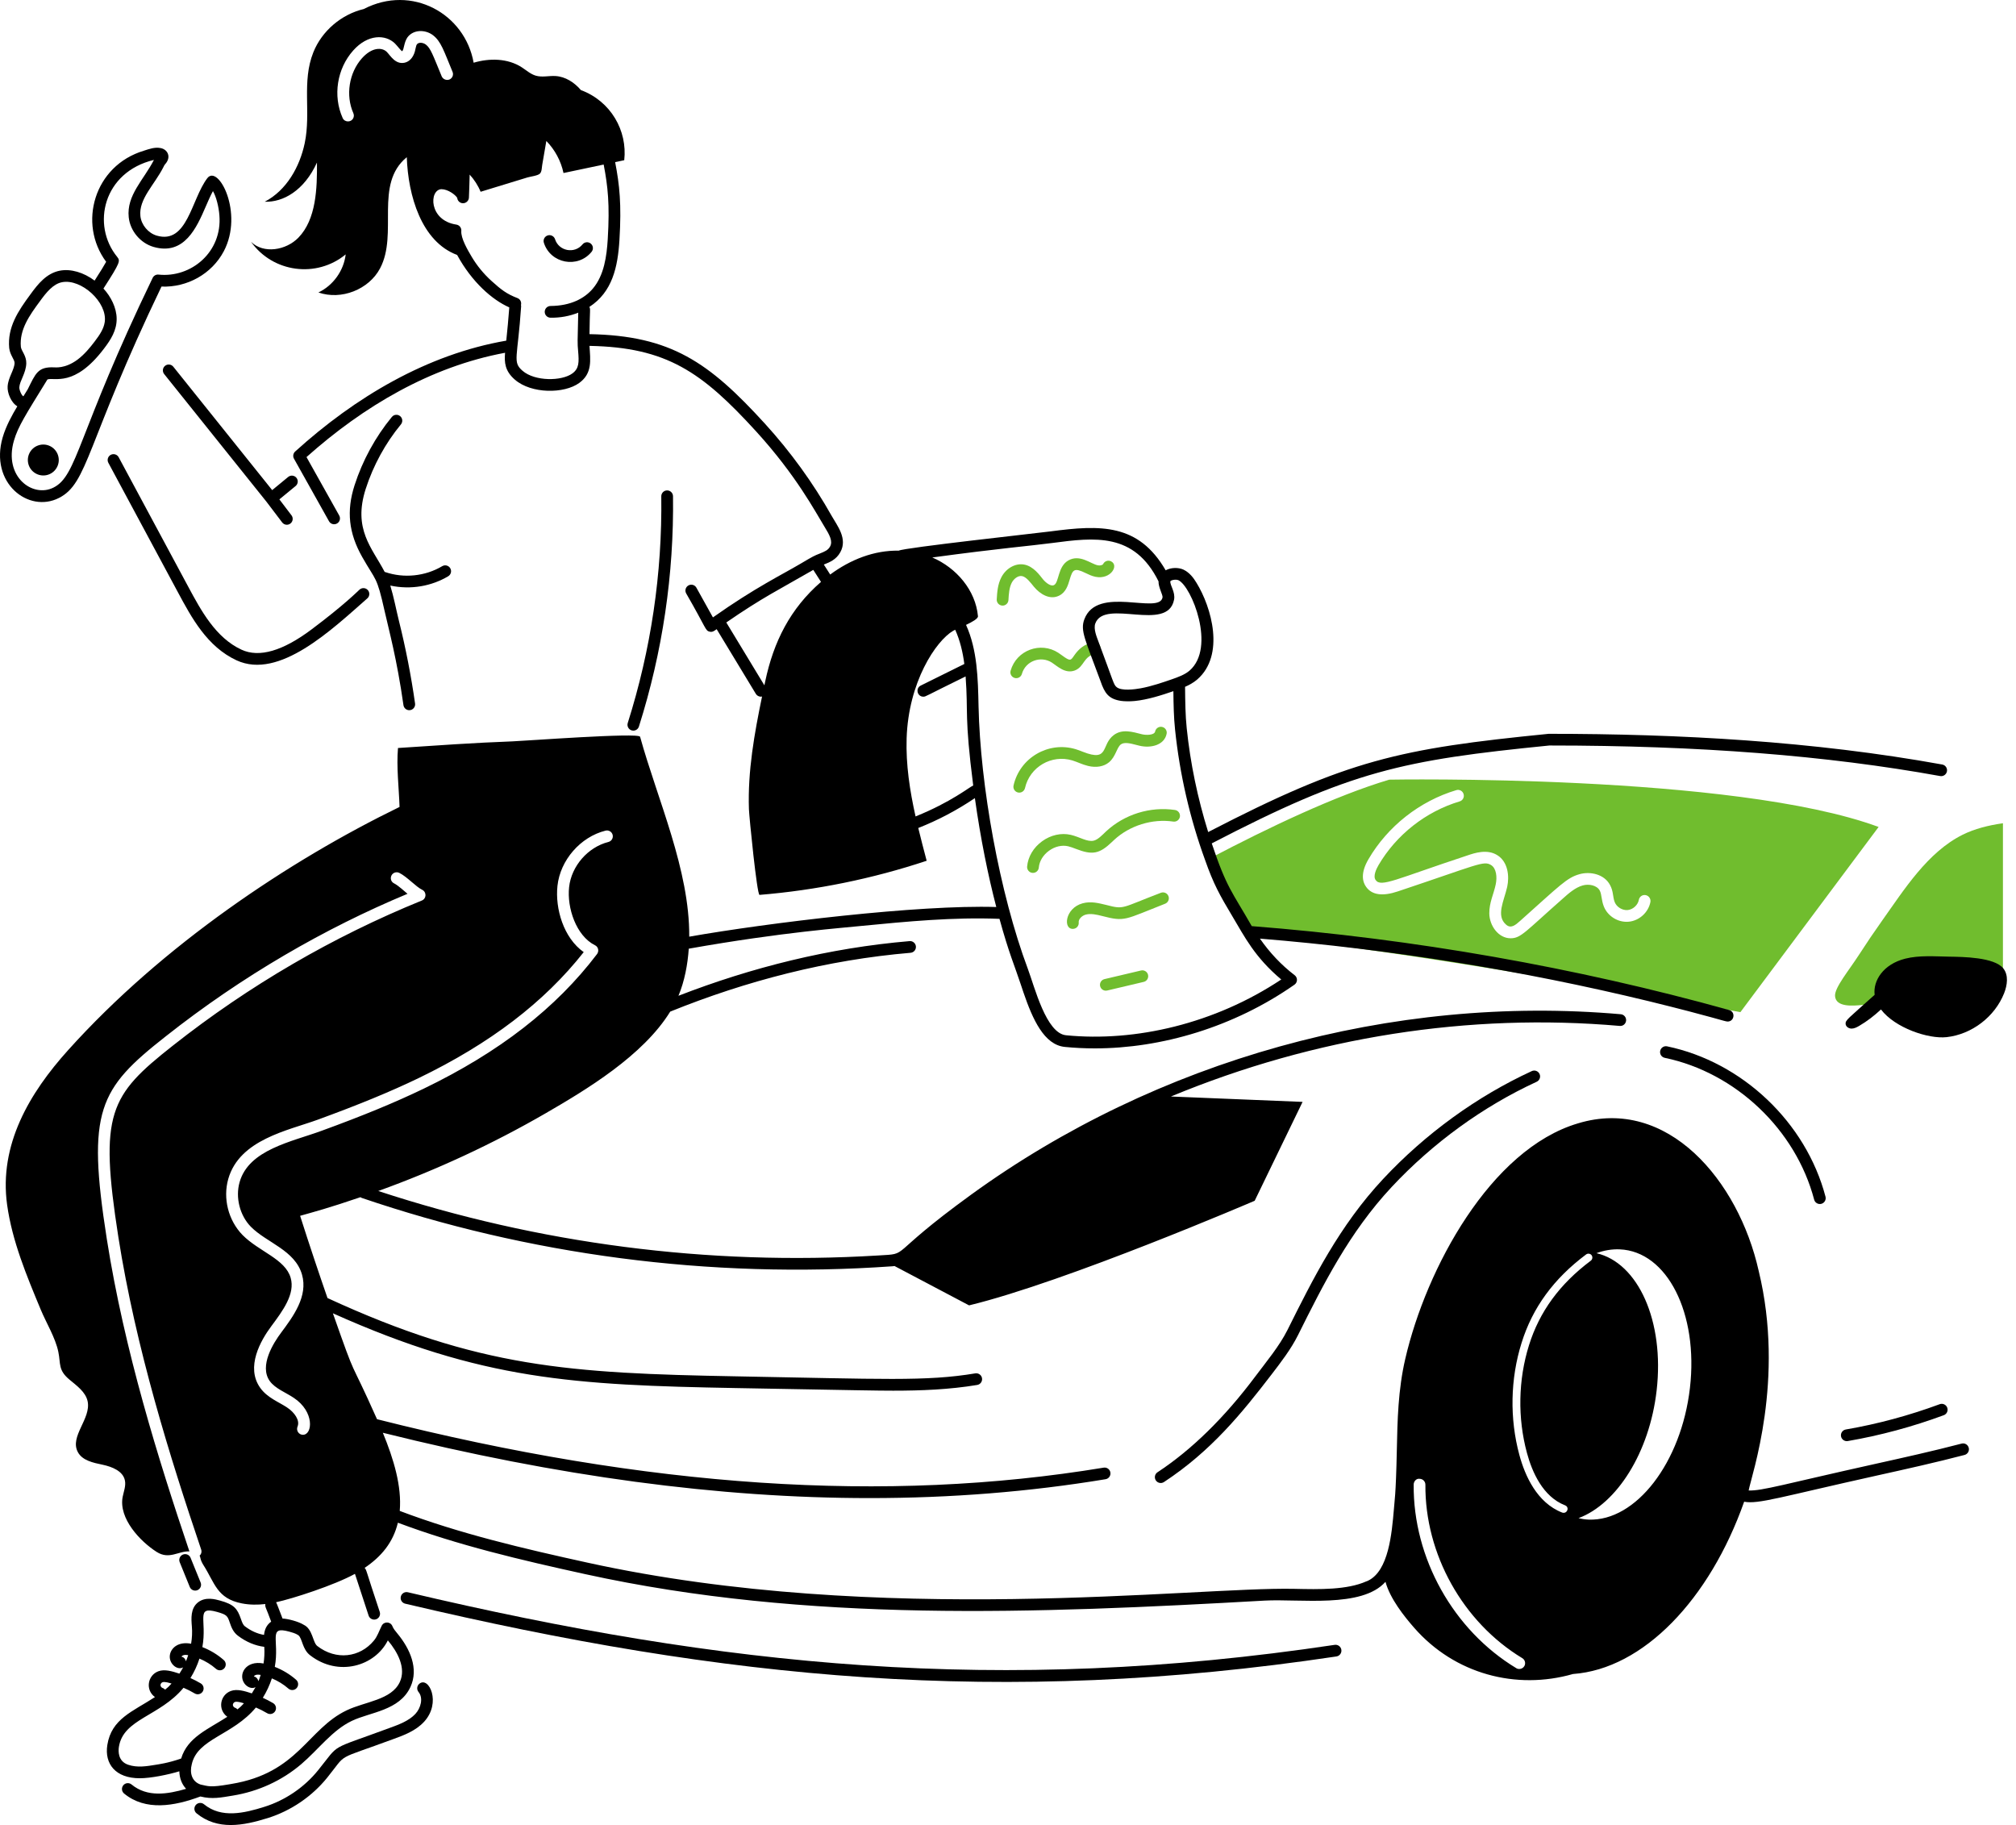 <svg xmlns="http://www.w3.org/2000/svg" width="211" height="191" viewBox="0 0 211 191" fill="none"><path d="M209.633 86.158C208.13 86.369 206.663 86.737 205.412 87.361C201.735 89.195 199.305 93.091 196.986 96.352C196.157 97.518 195.354 98.704 194.579 99.907C193.518 101.555 192 103.36 192.06 104.241C192.146 105.473 194.067 105.249 194.885 105.18C199.605 104.779 204.265 104.227 208.995 103.869C209.208 103.853 209.42 103.835 209.633 103.819V86.158Z" fill="#70BD2E"></path><path d="M145.402 81.596C139.765 83.273 132.704 86.644 126.707 89.794C127.933 93.276 128.823 94.309 130.446 97.165C130.526 97.306 130.738 97.667 130.855 97.837C151.022 100.046 176.429 104.922 182.154 105.928L196.62 86.546C181.451 80.941 145.402 81.596 145.402 81.596ZM170.471 96.462C169.366 96.568 168.27 95.897 167.861 94.866C167.595 94.192 167.651 93.62 167.436 93.206C167.133 92.641 166.29 92.486 165.652 92.666C164.858 92.886 164.155 93.516 163.533 94.073C159.617 97.522 159.189 98.196 158.1 98.196C156.839 98.196 155.888 96.89 155.875 95.595C155.862 94.461 156.343 93.546 156.546 92.559C156.709 91.798 156.619 90.874 156.055 90.53C155.26 90.053 154.731 90.475 146.31 93.287C144.707 93.827 143.586 93.672 142.98 92.813C142.612 92.306 142.367 91.389 143.226 89.925C145.239 86.472 148.593 83.838 152.422 82.692C152.749 82.594 153.093 82.782 153.183 83.109C153.281 83.428 153.101 83.772 152.774 83.87C149.239 84.926 146.147 87.356 144.281 90.538C144.044 90.947 143.684 91.7 143.979 92.101C144.534 92.901 146.086 91.999 153.617 89.516C154.32 89.278 155.629 88.837 156.685 89.483C157.847 90.186 157.986 91.716 157.748 92.813C157.411 94.299 156.554 95.834 157.626 96.765C158.13 97.221 158.608 96.822 159.115 96.364C163.305 92.627 163.994 91.853 165.325 91.487C166.421 91.177 167.91 91.471 168.516 92.633C168.879 93.301 168.781 93.853 168.998 94.408C169.203 94.932 169.8 95.292 170.356 95.243C170.913 95.186 171.428 94.719 171.526 94.171C171.592 93.835 171.903 93.615 172.246 93.68C172.574 93.746 172.795 94.065 172.737 94.4C172.525 95.488 171.576 96.356 170.471 96.462Z" fill="#70BD2E"></path><path d="M106.197 70.952C105.87 70.86 105.681 70.521 105.773 70.195C106.385 68.034 108.921 67.117 110.765 68.318C110.894 68.401 111.026 68.497 111.159 68.594C112.049 69.248 112.063 69.123 112.435 68.588C112.912 67.902 113.495 67.411 114.424 67.209C114.757 67.138 115.082 67.348 115.154 67.679C115.225 68.01 115.015 68.337 114.684 68.409C113.349 68.699 113.522 69.763 112.489 70.171C111.482 70.542 110.675 69.722 110.097 69.347C108.951 68.601 107.344 69.154 106.954 70.529C106.86 70.862 106.515 71.043 106.197 70.952Z" fill="#70BD2E"></path><path d="M104.898 63.378C104.559 63.358 104.301 63.068 104.321 62.729C104.365 61.999 104.414 61.171 104.806 60.415C105.292 59.477 106.263 58.93 107.162 59.079C108.175 59.249 108.838 60.233 109.173 60.642C109.514 61.047 110.011 61.383 110.306 61.239C110.861 60.968 110.684 59.289 111.824 58.649C113.03 57.974 114.162 59.018 114.907 59.165C115.16 59.215 115.408 59.133 115.459 59.028C115.607 58.722 115.974 58.595 116.279 58.742C117.157 59.167 116.242 60.68 114.671 60.369C114.277 60.292 113.931 60.123 113.625 59.975C112.428 59.392 112.269 59.596 111.955 60.659C111.78 61.253 111.561 61.992 110.843 62.342C109.881 62.814 108.864 62.18 108.234 61.433C107.854 60.969 107.416 60.366 106.959 60.29C106.538 60.218 106.096 60.593 105.895 60.98C105.623 61.504 105.584 62.164 105.546 62.802C105.526 63.144 105.231 63.4 104.898 63.378Z" fill="#70BD2E"></path><path d="M106.546 82.939C106.215 82.865 106.007 82.536 106.081 82.205C106.734 79.304 109.733 77.549 112.584 78.407C112.84 78.484 113.091 78.582 113.34 78.681C116.134 79.781 115.198 77.951 116.579 76.922C117.454 76.272 118.498 76.58 119.527 76.847C119.96 76.952 120.819 76.948 120.899 76.554C120.968 76.221 121.295 76.007 121.623 76.075C121.955 76.143 122.17 76.467 122.102 76.799C121.856 78.001 120.42 78.331 119.234 78.038L118.95 77.966C118.324 77.803 117.676 77.635 117.311 77.907C116.887 78.222 116.775 79.192 116.072 79.778C115.537 80.226 114.742 80.365 113.892 80.163C113.264 80.011 112.759 79.742 112.23 79.583C110.061 78.93 107.776 80.263 107.279 82.475C107.206 82.798 106.885 83.013 106.546 82.939Z" fill="#70BD2E"></path><path d="M108.06 91.352C107.722 91.322 107.472 91.024 107.502 90.687C107.593 89.662 108.165 88.698 109.073 88.041C109.98 87.384 111.075 87.141 112.075 87.373C112.996 87.587 113.796 88.136 114.463 87.982C114.908 87.878 115.334 87.422 115.769 87.007C117.69 85.222 120.383 84.386 122.977 84.769C123.312 84.819 123.543 85.131 123.493 85.466C123.444 85.801 123.131 86.033 122.797 85.983C120.602 85.659 118.229 86.395 116.605 87.905L116.396 88.103C115.055 89.389 114.322 89.502 112.602 88.839C112.32 88.731 112.054 88.628 111.797 88.568C111.143 88.416 110.412 88.586 109.793 89.034C109.174 89.483 108.784 90.125 108.725 90.794C108.695 91.13 108.4 91.381 108.06 91.352Z" fill="#70BD2E"></path><path d="M113.305 94.538C114.191 94.297 114.995 94.523 115.783 94.708C117.702 95.207 117.294 95.033 121.498 93.436C121.815 93.314 122.17 93.469 122.293 93.785C122.416 94.1 122.26 94.456 121.944 94.58C117.683 96.245 117.788 96.498 115.334 95.86C114.758 95.712 114.151 95.58 113.629 95.722C113.255 95.824 112.864 96.182 112.901 96.532C112.938 96.869 112.695 97.172 112.357 97.208C111.233 97.329 111.44 95.048 113.305 94.538Z" fill="#70BD2E"></path><path d="M115.142 103.208C115.064 102.878 115.268 102.548 115.598 102.47L119.42 101.568C119.749 101.489 120.08 101.694 120.158 102.024C120.236 102.354 120.032 102.684 119.702 102.762L115.88 103.664C115.553 103.741 115.22 103.54 115.142 103.208Z" fill="#70BD2E"></path><path d="M160.32 112.097C154.562 114.751 149.183 118.655 144.763 123.385C140.193 128.275 137.427 133.822 134.752 139.186C133.909 140.875 132.543 142.504 131.378 144.061C128.158 148.364 124.716 151.735 121.148 154.08C120.865 154.266 120.786 154.647 120.972 154.93C121.158 155.213 121.538 155.291 121.822 155.106C126.753 151.865 129.958 147.918 133.078 143.854C134.085 142.542 135.126 141.185 135.85 139.734C138.486 134.448 141.212 128.982 145.659 124.223C149.972 119.608 155.219 115.8 160.833 113.212C161.141 113.07 161.276 112.705 161.134 112.398C160.991 112.09 160.627 111.955 160.32 112.097ZM174.486 109.506C174.156 109.434 173.828 109.649 173.76 109.982C173.691 110.313 173.904 110.639 174.236 110.708C181.659 112.253 187.944 118.219 189.875 125.551C189.963 125.884 190.304 126.073 190.625 125.988C190.953 125.901 191.148 125.566 191.062 125.238C189.015 117.467 182.353 111.145 174.486 109.506ZM193.395 150.815C196.787 150.231 200.167 149.321 203.44 148.109C203.758 147.992 203.921 147.639 203.803 147.321C203.685 147.003 203.333 146.84 203.015 146.958C199.811 148.143 196.505 149.034 193.187 149.605C192.853 149.663 192.628 149.98 192.686 150.314C192.743 150.645 193.057 150.872 193.395 150.815ZM139.692 172.144C104.67 177.392 75.731 174.447 42.688 166.639C42.358 166.561 42.028 166.766 41.95 167.096C41.872 167.425 42.076 167.756 42.406 167.834C75.923 175.753 104.768 178.617 139.874 173.358C140.209 173.308 140.44 172.995 140.39 172.66C140.34 172.325 140.025 172.094 139.692 172.144Z" fill="black"></path><path d="M205.305 151.082C202.297 151.868 199.197 152.556 196.199 153.221C186.839 155.298 184.398 156.049 183.019 155.986C183.31 154.396 186.841 144.41 184.068 133.003C181.952 123.54 174.509 114.721 165.153 117.567C155.983 120.285 149.265 132.769 147.081 142.205C146.326 145.445 146.26 148.652 146.196 151.754C146.095 156.666 145.94 157.132 145.889 157.95C145.668 160.515 145.334 164.389 143.192 165.425C143.189 165.427 143.119 165.459 143.116 165.461C143.081 165.469 143.047 165.481 143.014 165.496C140.981 166.404 138.063 166.34 135.487 166.282C124.926 166.053 92.192 170.273 61.52 163.547C54.742 162.06 48.123 160.509 41.838 158.126C42.061 155.558 41.213 152.721 40.07 149.947C58.368 154.509 75.231 156.784 91.026 156.784C99.545 156.784 107.754 156.125 115.711 154.809C116.045 154.754 116.272 154.438 116.216 154.104C116.161 153.769 115.847 153.543 115.511 153.599C92.723 157.365 67.836 155.701 39.46 148.528C36.344 141.532 37.507 145.021 34.842 137.444C50.424 144.43 60.098 144.963 77.059 145.27C90.088 145.506 91.813 145.543 93.487 145.543C96.411 145.543 99.366 145.428 102.277 144.943C102.611 144.887 102.837 144.571 102.781 144.236C102.725 143.902 102.409 143.677 102.075 143.732C96.929 144.589 92.353 144.319 77.082 144.042C59.643 143.727 50.077 143.132 34.276 135.847C33.408 133.34 32.407 130.372 31.411 127.242C32.848 126.835 34.31 126.456 37.728 125.292C37.772 125.322 37.814 125.354 37.866 125.372C55.216 131.273 74.117 133.89 93.447 132.521C93.507 132.517 93.563 132.504 93.621 132.496L101.426 136.615C111.571 134.159 131.318 125.668 131.318 125.668L136.332 115.319L122.552 114.756C137.626 108.501 153.818 105.994 169.527 107.369C169.869 107.403 170.162 107.149 170.192 106.811C170.221 106.474 169.972 106.176 169.634 106.146C145.703 104.047 121.057 110.938 101.616 125.047C92.537 131.637 95.401 131.179 91.882 131.395C74.112 132.477 56.381 130.164 39.59 124.645C45.654 122.457 51.524 119.74 57.101 116.516C61.328 114.069 67.303 110.49 70.146 105.872C78.137 102.639 86.575 100.457 95.302 99.715C95.64 99.687 95.89 99.39 95.862 99.052C95.833 98.714 95.528 98.46 95.198 98.493C86.78 99.208 78.671 101.244 71.009 104.214C71.651 102.686 71.975 100.926 72.087 99.286C82.019 97.525 88.448 97.094 89.992 96.919C95.015 96.43 99.77 95.973 104.609 96.162C105.603 99.784 106.19 101.062 106.84 103.033L107.125 103.886C108.093 106.709 109.286 109.352 111.449 109.567C112.484 109.669 113.531 109.72 114.587 109.72C121.559 109.72 129.13 107.496 135.482 103.053C135.822 102.815 135.833 102.314 135.503 102.062C134.1 100.99 132.892 99.702 131.867 98.232C145.535 99.348 159.234 101.547 172.603 104.79C179.456 106.472 180.507 106.911 180.817 106.911C181.528 106.911 181.665 105.897 180.981 105.706C164.95 101.244 147.954 98.247 131.013 96.925C128.941 93.299 128.388 92.94 126.826 88.266C141.454 80.67 146.742 79.562 162.163 78.021C177.805 78.021 191.183 79.067 203.059 81.218C203.392 81.279 203.712 81.057 203.773 80.724C203.833 80.391 203.612 80.071 203.278 80.011C189.807 77.571 175.788 76.798 162.094 76.798C146.434 78.357 141.077 79.509 126.451 87.08C125.348 83.533 124.583 79.882 124.204 76.205C124.065 74.89 124.047 73.427 124.032 71.879C124.896 71.506 125.232 71.16 125.314 71.104C128.231 68.562 126.805 63.547 125.223 60.987C124.933 60.51 124.517 59.923 123.853 59.609C123.355 59.385 122.594 59.369 122.002 59.685C119.157 54.781 115.199 54.92 109.955 55.613C108.582 55.794 94.633 57.317 94.067 57.628C91.466 57.586 89.002 58.57 86.891 60.128L86.224 59.085C86.229 59.083 86.235 59.08 86.241 59.078C86.843 58.838 87.525 58.567 87.95 57.792C88.741 56.372 87.613 55.001 87.066 54.026C85.09 50.514 82.725 47.266 80.054 44.333C74.195 37.911 70.223 35.129 61.698 34.971C61.726 32.35 61.821 32.393 61.685 32.12C64.08 30.565 64.659 27.982 64.833 25.109C65.061 21.377 64.844 19.354 64.383 16.968C64.7 16.901 65.018 16.834 65.335 16.767C65.682 13.669 63.921 10.585 60.799 9.428C60.117 8.626 59.178 8.017 58.135 7.957C57.451 7.918 56.747 8.112 56.087 7.922C55.528 7.762 55.085 7.349 54.594 7.035C53.133 6.098 51.242 6.072 49.572 6.563C48.653 1.414 43.087 -1.656 38.08 0.942C35.734 1.501 33.69 3.233 32.794 5.477C31.562 8.562 32.57 11.746 31.895 14.971C31.371 17.476 29.98 19.926 27.711 21.11C29.609 21.186 31.828 19.966 33.173 17.015C33.199 19.705 33.097 22.959 31.231 24.873C29.946 26.198 27.59 26.599 26.273 25.306C28.556 28.524 33.13 29.137 36.181 26.624C35.984 28.317 34.872 29.88 33.325 30.608C35.706 31.442 38.611 30.305 39.781 28.08C41.71 24.435 39.127 19.285 42.576 16.449C42.709 20.451 44.101 25.29 47.844 26.682C49.391 29.532 51.54 31.399 53.303 32.17C53.218 33.379 53.1 34.528 52.987 35.651C44.705 37.08 37.17 41.565 30.893 47.253C30.681 47.445 30.629 47.757 30.769 48.006C31.849 49.943 33.157 52.275 34.435 54.553C34.6 54.848 34.973 54.954 35.27 54.788C35.566 54.623 35.671 54.249 35.505 53.953C33.943 51.167 33.036 49.55 32.079 47.836C38.027 42.532 45.057 38.37 52.862 36.92C52.778 37.923 52.833 38.822 53.892 39.737C55.616 41.226 59.051 41.229 60.633 40.071C62.007 39.066 61.794 37.717 61.697 36.198C69.764 36.351 73.448 38.911 79.147 45.159C83.38 49.806 85.359 53.612 86.295 55.127C86.829 55.991 87.184 56.645 86.876 57.198C86.671 57.572 86.346 57.715 85.787 57.937C85.212 58.166 85.143 58.193 83.816 58.978C81.807 60.169 79.062 61.477 74.617 64.614L72.888 61.507C72.724 61.21 72.349 61.103 72.054 61.269C71.758 61.433 71.651 61.807 71.816 62.103C73.961 65.815 73.806 66.004 74.28 66.11C74.575 66.177 74.749 66.03 75.007 65.846L79.109 72.616C79.225 72.806 79.427 72.912 79.635 72.912C79.676 72.912 79.717 72.903 79.758 72.895C78.955 76.779 78.25 80.7 78.385 84.682C78.412 85.476 79.229 93.677 79.495 93.655C85.44 93.166 91.326 91.965 96.987 90.084C96.686 88.947 96.386 87.803 96.108 86.655C98.191 85.834 100.179 84.782 102.033 83.528C102.626 87.759 103.413 91.621 104.274 94.925C96.145 94.665 80.359 96.581 72.138 98.028C72.185 91.033 68.822 83.703 66.993 77.105C66.862 76.646 54.851 77.546 53.657 77.587C49.64 77.735 45.614 78.021 41.654 78.283C41.483 80.287 41.752 82.431 41.818 84.452C30.304 90.057 17.021 98.901 7.128 109.905C3.102 114.372 -0.13 119.788 0.746 126.097C1.278 129.901 2.783 133.501 4.264 137.06C4.845 138.459 5.794 139.989 6.105 141.478C6.367 142.738 6.064 143.376 7.258 144.375C8.036 145.029 8.96 145.667 9.173 146.657C9.549 148.482 7.275 150.314 8.142 151.959C8.608 152.851 9.754 153.088 10.744 153.293C11.734 153.505 12.879 153.955 13.075 154.945C13.19 155.51 12.953 156.083 12.838 156.655C12.405 158.905 14.646 161.302 16.405 162.423C17.728 163.257 18.687 162.301 19.825 162.366C16.569 152.72 13.01 141.315 11.178 129.664C9.068 116.227 10.343 113.963 17.33 108.473C25.338 102.143 34.003 97.146 42.652 93.542C42.363 93.314 41.723 92.694 41.253 92.454C40.942 92.306 40.82 91.946 40.967 91.635C41.114 91.333 41.474 91.202 41.785 91.349C42.599 91.748 43.54 92.816 44.191 93.124C44.664 93.361 44.644 94.051 44.15 94.245C34.832 98.037 26.052 103.148 18.091 109.431C11.449 114.667 10.365 116.5 12.388 129.468C14.221 141.11 17.796 152.523 21.053 162.162C21.134 162.399 21.069 162.653 20.889 162.808C21.004 162.988 20.93 163.225 21.298 163.806C22.484 165.663 22.697 167.3 25.324 167.807C26.137 167.965 26.955 167.966 27.772 167.872C27.717 168.198 27.842 168.219 28.381 169.715C27.905 170.056 27.694 170.523 27.634 171.103C26.902 170.976 26.252 170.672 25.639 170.208C25.437 170.054 25.345 169.809 25.212 169.424C24.838 168.346 24.498 167.915 23.033 167.51C22.539 167.373 21.509 167.086 20.732 167.691C19.927 168.32 20.014 169.389 20.081 170.217C20.134 170.812 20.102 171.421 20.002 172.026C18.741 171.783 17.983 172.391 17.805 173.083C17.561 174.027 18.525 174.874 19.167 174.498C19.048 174.724 18.916 174.942 18.776 175.156C18.001 174.9 17.222 174.669 16.579 174.907C15.455 175.321 15.181 176.857 16.218 177.61C13.872 179.137 11.672 179.88 11.234 182.618C10.92 184.604 12.094 186.105 14.627 186.105C15.771 186.105 17.607 185.733 18.77 185.376C18.789 186.11 19.038 186.741 19.478 187.212C17.539 187.778 15.426 188.121 13.768 186.757C13.507 186.542 13.12 186.578 12.905 186.84C12.689 187.102 12.727 187.489 12.988 187.704C15.23 189.55 18.242 189.033 20.974 188.013C22.206 188.323 23.134 188.123 24.383 187.918C27.044 187.484 29.515 186.347 31.532 184.628C33.346 183.075 34.787 181.068 36.823 180.101C38.744 179.177 41.811 179.041 42.964 176.54C42.964 176.54 42.965 176.539 42.965 176.539C43.836 174.639 42.926 172.56 41.575 170.936C41.364 170.682 41.18 170.461 41.069 170.187C40.869 169.691 40.184 169.679 39.952 170.143C39.653 170.741 39.503 171.251 39.135 171.696C37.665 173.482 35.169 173.782 33.212 172.267C32.724 171.9 32.739 170.5 31.796 170.049C31.243 169.697 30.114 169.411 29.57 169.389C29.235 168.536 29.002 167.877 28.897 167.683C30.581 167.327 35.008 165.897 37.15 164.712L38.579 169.078C38.685 169.403 39.034 169.575 39.353 169.471C39.675 169.365 39.851 169.019 39.745 168.696C38.232 164.171 38.38 164.307 38.16 164.09C39.904 162.914 41.142 161.442 41.643 159.361C47.931 161.721 54.517 163.267 61.257 164.745C84.546 169.852 108.364 168.864 132.352 167.513C136.03 167.308 142.539 168.332 145.008 165.547C145.49 167.31 146.951 169.144 147.992 170.335C152.243 175.214 158.697 176.896 164.633 175.195C171.991 174.666 178.939 167.384 182.548 157.163C184.037 157.447 186.353 156.662 196.465 154.419C199.474 153.752 202.586 153.061 205.616 152.269C205.943 152.183 206.14 151.848 206.054 151.52C205.968 151.192 205.633 150.994 205.305 151.082ZM40.476 5.425C39.993 4.956 38.95 4.907 37.883 6.096C36.524 7.618 36.156 9.982 36.983 11.847C37.157 12.239 36.889 12.707 36.418 12.707C36.181 12.707 35.96 12.575 35.862 12.347C34.822 10.023 35.273 7.184 36.966 5.286C38.5 3.56 40.349 3.59 41.335 4.549C41.598 4.812 41.963 5.323 42.096 5.359C42.302 5.153 42.268 4.461 42.644 3.911C43.253 3.086 44.488 3.066 45.303 3.674C46.166 4.326 46.454 5.333 47.365 7.519C47.496 7.83 47.349 8.19 47.038 8.321C46.727 8.444 46.359 8.296 46.228 7.986C45.314 5.781 45.079 5.043 44.559 4.656C44.387 4.525 44.125 4.451 43.913 4.484C43.513 4.564 43.564 4.862 43.422 5.384C43.242 6.022 42.857 6.448 42.35 6.562C41.373 6.776 40.848 5.797 40.476 5.425ZM59.908 39.081C58.786 39.903 55.986 39.924 54.694 38.808C53.607 37.868 54.184 37.494 54.543 32.057C54.546 32.011 54.532 31.968 54.525 31.924C54.603 31.626 54.456 31.311 54.161 31.198C53.01 30.755 52.452 30.314 51.454 29.413C50.626 28.667 49.923 27.81 49.358 26.857C48.959 26.183 48.216 24.929 48.282 24.165C48.309 23.842 48.081 23.553 47.761 23.505C44.858 23.072 44.898 19.854 46.201 19.798C46.905 19.808 47.661 20.386 47.854 20.707C47.878 21.008 48.12 21.252 48.43 21.27C48.757 21.286 49.058 21.031 49.078 20.693C49.122 19.915 49.122 19.243 49.156 18.272C49.636 18.802 50.032 19.408 50.302 20.07C51.935 19.571 53.567 19.071 55.2 18.572C55.515 18.475 56.274 18.395 56.506 18.172C56.714 17.973 56.701 17.545 56.751 17.252C56.895 16.419 57.038 15.586 57.181 14.753C58.08 15.672 58.711 16.85 58.978 18.108C60.379 17.812 61.78 17.517 63.182 17.221C63.619 19.496 63.83 21.396 63.608 25.034C63.5 26.805 63.231 28.804 62.054 30.198C61.16 31.256 59.705 32.006 57.626 32.023C57.293 32.023 57.019 32.29 57.013 32.625C57.007 32.964 57.276 33.244 57.615 33.25C58.642 33.267 59.62 33.082 60.52 32.723C60.446 36.003 60.428 35.797 60.509 36.752C60.605 37.888 60.624 38.556 59.908 39.081ZM123.339 60.723C124.716 61.375 127.285 67.759 124.508 70.178C124 70.618 123.281 70.872 122.642 71.095C121.755 71.402 120.54 71.823 119.392 72.034C118.751 72.152 117.366 72.33 116.867 71.909C116.539 71.633 116.586 71.468 114.946 67.091C114.821 66.734 114.419 65.835 114.638 65.249C115.617 62.602 122.204 66.228 122.879 62.766C123.038 61.959 122.441 61.26 122.491 60.833L122.494 60.834C122.55 60.707 123.073 60.603 123.339 60.723ZM80.089 71.313C80.06 71.45 80.032 71.586 80.003 71.723L76.017 65.145C79.832 62.515 81.562 61.697 85.122 59.641L85.928 60.899C82.71 63.692 80.965 67.154 80.089 71.313ZM95.825 85.445C95.223 82.75 94.803 80.026 94.89 77.274C95.075 71.395 97.943 67.073 99.772 66.009C99.817 65.983 99.888 65.948 99.975 65.908C100.478 67.027 100.766 68.235 100.93 69.489L96.368 71.748C95.79 72.034 95.994 72.912 96.641 72.912C96.912 72.912 96.747 72.904 101.063 70.793C101.352 74.689 100.918 74.831 101.859 82.207C101.494 82.343 99.563 83.942 95.825 85.445ZM102.417 73.889C102.356 70.993 102.291 68.017 101.109 65.398C101.756 65.092 102.379 64.743 102.356 64.49C102.108 61.77 100.097 59.425 97.576 58.343C104.772 57.366 107.798 57.136 110.116 56.829C114.59 56.24 118.712 55.72 121.255 60.843C121.229 61.453 121.726 62.269 121.674 62.53C121.319 64.36 114.824 61.204 113.487 64.822C113.046 66.005 113.583 66.942 115.187 71.295C115.615 72.535 116.021 73.165 117.356 73.355C117.632 73.394 118.205 73.42 118.78 73.362C120.106 73.227 121.536 72.775 122.809 72.335C122.824 73.75 122.852 75.091 122.983 76.333C123.471 81.064 124.562 85.717 126.124 89.998C127.024 92.555 127.655 93.672 129.023 95.963C130.248 98.01 131.314 100.17 134.099 102.51C127.142 107.139 118.828 109.065 111.57 108.346C109.497 108.139 108.307 103.357 107.576 101.394C104.613 93.479 102.591 82.153 102.417 73.889ZM24.853 178.897C24.783 178.822 24.701 178.758 24.596 178.725C24.478 178.689 24.376 178.554 24.372 178.431C24.369 178.307 24.465 178.167 24.58 178.124C24.822 178.035 25.293 178.193 25.527 178.259C25.407 178.387 25.291 178.519 25.162 178.638C25.063 178.729 24.956 178.811 24.853 178.897ZM27.038 175.949C26.997 175.704 26.819 175.501 26.572 175.448C26.594 175.387 26.697 175.307 26.826 175.279C26.966 175.247 27.125 175.263 27.284 175.29C27.091 175.894 27.132 175.728 27.038 175.949ZM18.995 173.382C19.018 173.321 19.122 173.241 19.25 173.212C19.388 173.181 19.543 173.196 19.698 173.222C19.627 173.439 19.549 173.653 19.46 173.864C19.413 173.628 19.236 173.434 18.995 173.382ZM17.019 176.659C16.901 176.622 16.799 176.487 16.796 176.364C16.793 176.241 16.888 176.101 17.004 176.058C17.245 175.968 17.723 176.128 17.953 176.193C17.561 176.611 17.67 176.508 17.279 176.833C17.208 176.757 17.125 176.692 17.019 176.659ZM16.394 184.68C15.309 184.859 14.373 185.014 13.419 184.694C12.33 184.326 12.376 183.254 12.446 182.811C12.914 179.878 16.712 179.64 19.209 176.635C19.611 176.809 20.005 177.004 20.382 177.23C20.672 177.403 21.05 177.31 21.224 177.018C21.398 176.728 21.303 176.351 21.012 176.177C20.663 175.968 20.301 175.786 19.933 175.618C20.329 174.98 20.644 174.297 20.875 173.584C21.504 173.847 22.095 174.204 22.608 174.655C22.724 174.757 22.869 174.807 23.013 174.807C23.183 174.807 23.353 174.736 23.474 174.598C23.698 174.344 23.673 173.956 23.418 173.733C22.759 173.154 21.997 172.697 21.181 172.379C21.694 169.532 20.426 168.061 22.706 168.693C23.775 168.99 23.813 169.133 24.052 169.825C24.201 170.258 24.388 170.796 24.896 171.184C25.792 171.864 26.745 172.237 27.659 172.351C27.706 172.949 27.66 173.619 27.584 174.094C25.724 173.732 24.905 175.228 25.578 176.18C25.839 176.549 26.358 176.802 26.75 176.567C26.707 176.649 26.379 177.189 26.357 177.223C25.582 176.967 24.798 176.735 24.155 176.973C23.031 177.389 22.758 178.919 23.791 179.673C21.794 180.973 19.628 181.806 18.961 184.039C17.578 184.526 16.531 184.652 16.394 184.68ZM31.23 171.14C31.649 171.469 31.633 172.615 32.467 173.242C35.413 175.522 39.243 174.375 40.594 171.676C41.623 172.897 42.517 174.572 41.849 176.027C40.975 177.924 38.201 178.077 36.294 178.993C32.17 180.953 31.224 185.56 24.182 186.707L24.01 186.737C21.963 187.089 21.817 186.935 20.995 186.764C20.075 186.452 19.835 185.547 20.072 184.639C20.673 181.945 24.345 181.63 26.783 178.701C27.186 178.874 27.58 179.07 27.959 179.297C28.249 179.471 28.626 179.376 28.8 179.085C28.974 178.794 28.879 178.417 28.588 178.244C28.239 178.035 27.877 177.853 27.508 177.684C27.905 177.046 28.222 176.362 28.454 175.652C29.082 175.915 29.672 176.271 30.185 176.721C30.439 176.945 30.827 176.92 31.05 176.665C31.274 176.41 31.249 176.022 30.994 175.799C30.337 175.222 29.576 174.766 28.762 174.448C29.275 171.619 27.996 170.13 30.287 170.764C31.046 170.967 31.076 171.063 31.23 171.14ZM31.705 150.159C31.274 150.159 30.97 149.716 31.141 149.3C31.419 148.645 30.805 147.803 30.061 147.312C29.199 146.728 27.991 146.304 27.238 145.25C25.684 143.074 27.287 140.284 28.384 138.811C29.595 137.183 30.912 135.416 30.421 133.73C29.855 131.755 27.101 130.988 25.381 129.247C23.9 127.725 23.311 125.426 23.892 123.38C25.071 119.257 30.14 118.319 33.243 117.187C37.588 115.6 40.844 114.258 43.806 112.834C51.301 109.21 56.962 104.89 61.094 99.645C58.975 98.156 58.091 95.08 58.345 92.715C58.631 90.024 60.75 87.585 63.377 86.931C63.704 86.849 64.039 87.045 64.121 87.373C64.203 87.7 64.007 88.035 63.679 88.117C61.528 88.657 59.801 90.645 59.564 92.846C59.327 95.006 60.3 97.943 62.272 98.925C62.599 99.073 62.732 99.511 62.493 99.842C58.206 105.495 52.274 110.11 44.338 113.939C41.343 115.379 38.046 116.745 33.669 118.34C30.538 119.497 26.045 120.303 25.078 123.716C24.62 125.319 25.095 127.201 26.256 128.387C27.91 130.065 30.867 130.827 31.607 133.387C32.262 135.661 30.683 137.78 29.415 139.482C28.645 140.513 27.091 142.935 28.236 144.538C28.8 145.323 29.928 145.74 30.74 146.289C32.942 147.741 32.721 150.159 31.705 150.159ZM159.536 174.377C159.422 174.565 159.217 174.671 159.004 174.671C158.898 174.671 158.792 174.647 158.694 174.581C152.107 170.605 147.894 163.062 147.959 155.371C147.959 155.035 148.237 154.716 148.573 154.765C148.916 154.765 149.186 155.043 149.186 155.379C149.129 162.644 153.105 169.771 159.323 173.534C159.618 173.706 159.708 174.091 159.536 174.377ZM163.504 158.3C160.87 157.277 159.61 154.454 159.021 152.27C157.99 148.465 158.072 144.301 159.25 140.546C160.395 136.864 162.604 133.828 166.008 131.284C166.188 131.153 166.442 131.186 166.581 131.366C166.712 131.546 166.679 131.799 166.499 131.938C163.242 134.377 161.123 137.273 160.027 140.791C158.898 144.399 158.824 148.4 159.814 152.057C160.354 154.062 161.483 156.639 163.799 157.539C164.309 157.735 164.023 158.473 163.504 158.3ZM176.873 145.258C175.973 153.064 171.228 159.224 166.27 159.036C165.91 159.02 165.558 158.971 165.214 158.881C169.207 157.4 172.643 152.025 173.388 145.52C174.222 138.263 171.449 132.159 167.088 131.153C167.882 130.858 168.7 130.719 169.526 130.752C174.484 130.957 177.781 137.445 176.873 145.258Z" fill="black"></path><path d="M209.677 101.356C208.742 100.168 205.413 100.143 204.018 100.12C202.509 100.096 200.886 99.959 199.41 100.329C197.109 100.907 196.023 102.632 196.205 104.114C193.396 106.638 193.129 106.764 193.167 107.168C193.194 107.453 193.499 107.647 193.786 107.649C194.072 107.65 194.338 107.51 194.585 107.366C195.409 106.884 196.17 106.299 196.866 105.646C198.338 107.58 201.829 108.755 203.74 108.543C206.377 108.251 208.784 106.411 209.758 103.944C210.09 103.102 210.237 102.066 209.677 101.356ZM20.661 166.421C20.975 166.294 21.126 165.936 20.999 165.622L19.946 163.032C19.819 162.718 19.46 162.566 19.146 162.694C18.832 162.822 18.681 163.18 18.809 163.494L19.862 166.084C19.99 166.401 20.351 166.547 20.661 166.421ZM41.962 44.415C42.178 44.153 42.141 43.767 41.88 43.551C41.617 43.335 41.231 43.372 41.015 43.633C39.295 45.718 37.945 48.191 37.11 50.784C36.245 53.471 36.492 55.787 37.91 58.294C39.36 60.856 39.423 60.232 40.249 63.925C40.698 65.927 41.536 68.936 42.227 73.798C42.271 74.105 42.533 74.326 42.834 74.326C43.209 74.326 43.495 73.994 43.442 73.626C43.03 70.727 42.461 67.814 41.751 64.968C41.457 63.789 41.23 62.532 40.849 61.282C43.041 61.753 45.206 61.322 46.91 60.309C47.201 60.136 47.297 59.759 47.124 59.468C46.951 59.177 46.574 59.081 46.283 59.254C44.5 60.314 42.265 60.542 40.305 59.866C40.291 59.862 40.278 59.864 40.264 59.861C38.949 57.339 36.914 55.398 38.278 51.16C39.066 48.713 40.34 46.38 41.962 44.415Z" fill="black"></path><path d="M25.282 67.996C22.573 66.746 21.046 63.903 19.698 61.396L12.421 47.853C12.261 47.554 11.889 47.444 11.59 47.603C11.292 47.763 11.18 48.135 11.34 48.434L18.617 61.977C20.055 64.654 21.686 67.689 24.768 69.111C29.224 71.166 34.728 65.892 38.452 62.618C38.703 62.39 38.721 62.002 38.493 61.751C38.265 61.5 37.877 61.483 37.627 61.71C37.46 61.856 36.078 63.27 32.612 65.87C29.597 68.134 27.13 68.85 25.282 67.996ZM30.159 49.917L28.488 51.293L18.14 38.38C17.928 38.115 17.542 38.073 17.278 38.284C17.013 38.496 16.971 38.882 17.182 39.147L27.88 52.497C28.466 53.269 29.607 54.773 29.533 54.676C29.738 54.945 30.123 54.998 30.393 54.793C30.663 54.587 30.715 54.203 30.51 53.933L29.241 52.262L30.939 50.865C31.2 50.65 31.238 50.263 31.023 50.001C30.807 49.739 30.421 49.702 30.159 49.917ZM66.287 76.465C66.547 76.465 66.789 76.298 66.871 76.037C69.345 68.228 70.545 60.117 70.439 51.929C70.434 51.593 70.16 51.324 69.825 51.324C69.823 51.324 69.82 51.324 69.817 51.324C69.478 51.328 69.207 51.606 69.212 51.945C69.316 60.002 68.135 67.983 65.702 75.666C65.577 76.061 65.872 76.465 66.287 76.465ZM61.917 26.354C62.131 26.091 62.092 25.705 61.829 25.491C61.566 25.277 61.179 25.316 60.966 25.579C60.137 26.595 58.493 26.287 58.093 25.037C57.99 24.715 57.646 24.537 57.321 24.64C56.998 24.743 56.82 25.089 56.924 25.412C57.622 27.589 60.475 28.126 61.917 26.354ZM6.161 52.118C9.237 50.573 8.982 46.483 16.901 29.992C19.598 30.101 22.172 28.66 23.421 26.298L23.422 26.297C25.543 22.269 22.834 17.147 21.694 18.653C20.016 20.865 19.617 25.589 16.408 24.661C15.511 24.398 14.79 23.535 14.694 22.608C14.506 20.835 16.152 19.358 17.094 17.506C17.256 17.223 17.168 17.314 17.288 17.181C17.978 16.414 17.522 15.609 16.785 15.492C16.199 15.38 15.617 15.592 15.043 15.777C9.844 17.349 8.135 23.395 11.11 27.399C10.931 27.737 10.518 28.408 9.901 29.367C8.749 28.504 7.404 28.109 6.259 28.329C4.88 28.597 3.981 29.704 3.183 30.809C1.887 32.562 0.76 34.257 0.964 36.43C1.048 37.168 1.536 37.624 1.525 37.998C1.497 38.721 0.852 39.501 0.798 40.449C0.753 41.093 1.142 42.124 1.813 42.522C1.241 43.477 0.631 44.58 0.281 45.77C-1.115 50.557 2.983 53.732 6.161 52.118ZM2.184 36.304C2.016 34.5 3.096 32.992 4.174 31.533C4.832 30.622 5.554 29.717 6.493 29.534C8.508 29.143 11.251 31.638 10.964 33.69C10.868 34.374 10.472 35.005 9.905 35.744C9.425 36.377 8.837 37.097 8.106 37.643C6.787 38.618 5.747 38.434 5.664 38.447C3.959 38.365 3.723 39.097 2.908 40.733C2.78 40.93 2.657 41.132 2.448 41.477C2.271 41.406 2.003 40.813 2.023 40.528C2.061 39.863 2.712 39.07 2.751 38.04C2.776 37.224 2.235 36.739 2.184 36.304ZM1.459 46.115C1.902 44.607 2.681 43.423 4.964 39.713C5.681 39.454 7.785 40.573 10.881 36.489C11.611 35.536 12.216 34.565 12.21 33.37C12.206 32.206 11.603 31.035 10.827 30.199C12.644 27.389 12.58 27.304 12.275 26.898C9.532 23.548 10.809 18.001 16.111 16.736C15.048 18.813 13.23 20.431 13.473 22.736C13.621 24.16 14.686 25.436 16.065 25.84C19.3 26.774 20.593 23.79 21.535 21.613C21.787 21.03 22.03 20.469 22.288 20C22.637 20.597 22.894 21.644 22.963 22.542C23.273 26.377 20.009 29.096 16.595 28.739C16.333 28.71 16.09 28.849 15.977 29.082C8.061 45.487 8.113 49.764 5.608 51.023C3.416 52.136 0.359 49.886 1.459 46.115Z" fill="black"></path><path d="M5.05 49.676C5.897 49.391 6.352 48.473 6.066 47.626C5.781 46.779 4.863 46.323 4.016 46.609C3.169 46.894 2.714 47.812 2.999 48.659C3.285 49.506 4.203 49.961 5.05 49.676ZM43.891 176.213C43.629 176.428 43.59 176.814 43.805 177.076C44.324 177.71 44.041 178.756 43.482 179.363C42.8 180.104 41.731 180.493 40.788 180.836C34.272 183.252 35.668 182.331 33.285 185.278C31.845 187.057 29.849 188.414 27.666 189.097C25.57 189.754 23.181 190.328 21.349 188.826C21.087 188.611 20.7 188.649 20.485 188.911C20.27 189.174 20.309 189.56 20.571 189.775C21.668 190.674 22.887 191 24.154 191C25.424 191 26.742 190.672 28.033 190.269C30.445 189.514 32.649 188.015 34.239 186.05C36.44 183.33 34.908 184.324 41.208 181.989C42.23 181.618 43.5 181.155 44.385 180.194C46.227 178.194 44.882 175.399 43.891 176.213Z" fill="black"></path></svg>